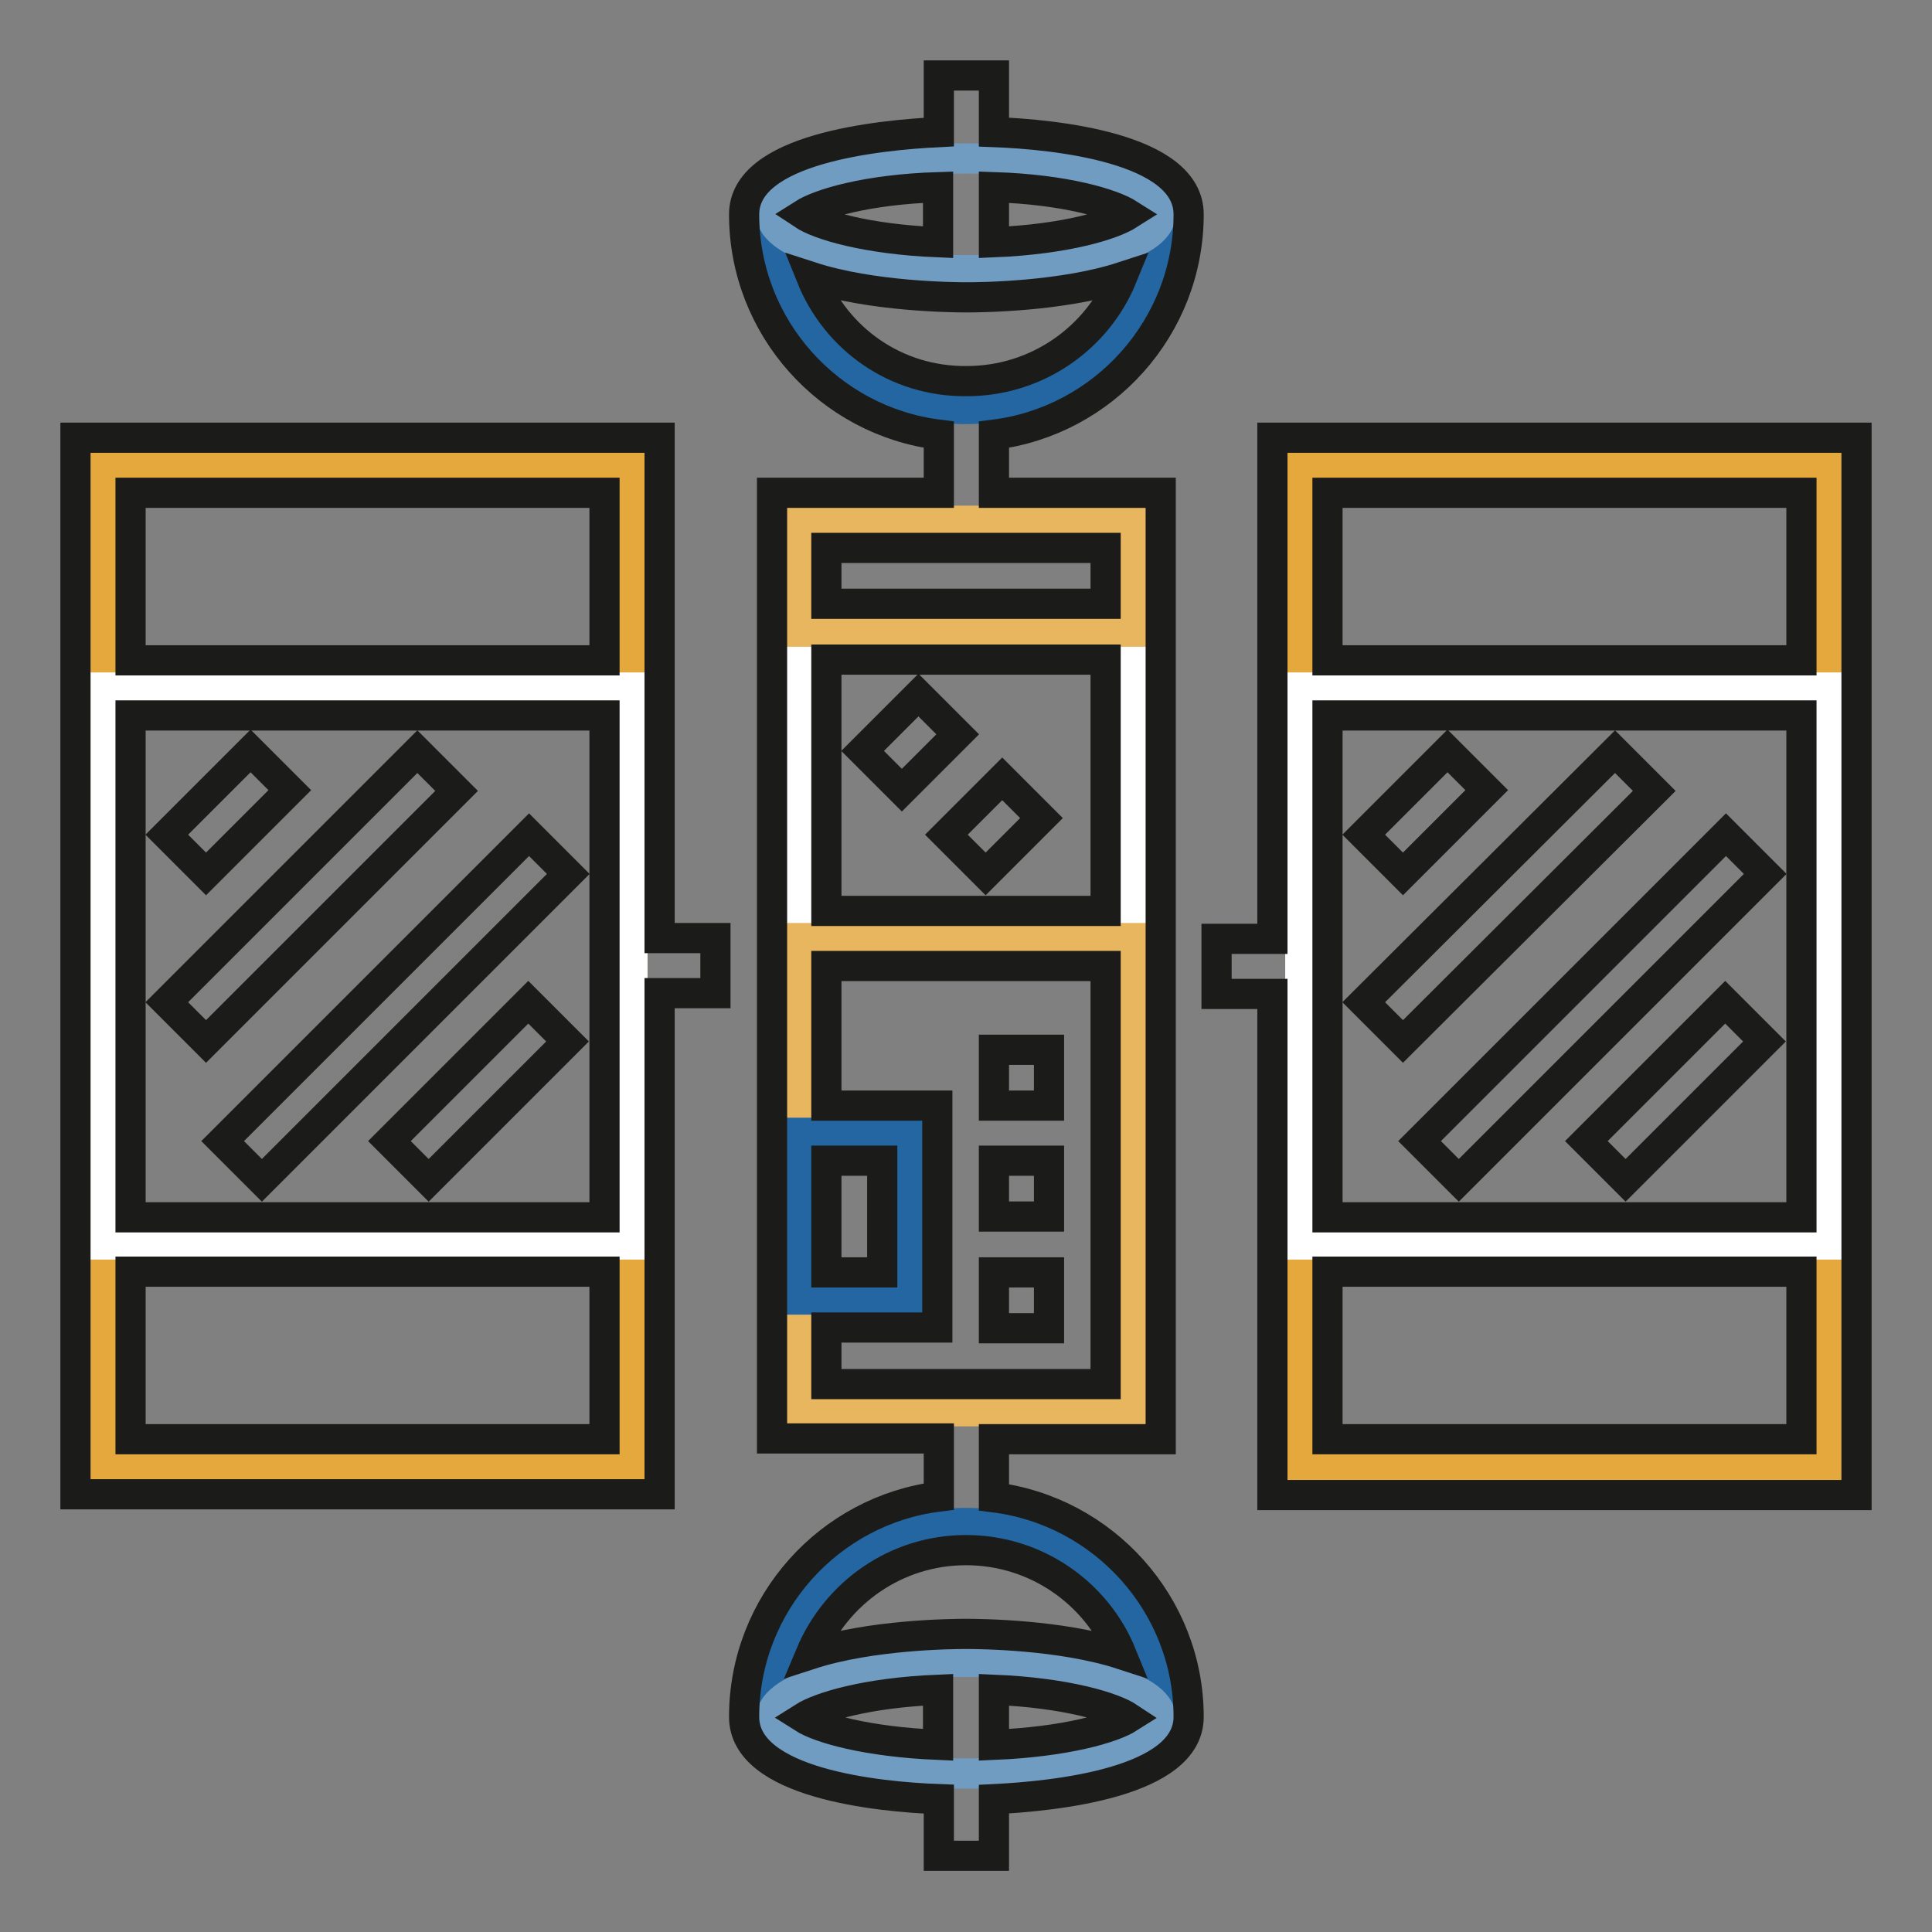 <?xml version="1.0" encoding="utf-8"?>
<!-- Svg Vector Icons : http://www.onlinewebfonts.com/icon -->
<!DOCTYPE svg PUBLIC "-//W3C//DTD SVG 1.1//EN" "http://www.w3.org/Graphics/SVG/1.1/DTD/svg11.dtd">
<svg version="1.1" xmlns="http://www.w3.org/2000/svg" xmlns:xlink="http://www.w3.org/1999/xlink" x="0px" y="0px" viewBox="0 0 256 256" enable-background="new 0 0 256 256" xml:space="preserve">
<rect x="0" y="0" width="256" height="256" fill="#808080" stroke="none"/>
<g> <path stroke-width="4" fill-opacity="0" stroke="#2366a1"  d="M153.8,28.4c0,14.3-11.6,25.8-25.8,25.8c-14.3,0-25.8-11.6-25.8-25.8"/> <path stroke-width="4" fill-opacity="0" stroke="#719cc1"  d="M153.8,28.4c0,4.1-11.6,7.4-25.8,7.4c-14.3,0-25.8-3.3-25.8-7.4S113.7,21,128,21 C142.3,21,153.8,24.3,153.8,28.4z"/> <path stroke-width="4" fill-opacity="0" stroke="#2366a1"  d="M153.8,227.6c0-14.3-11.6-25.8-25.8-25.8c-14.3,0-25.8,11.6-25.8,25.8"/> <path stroke-width="4" fill-opacity="0" stroke="#719cc1"  d="M153.8,227.6c0,4.1-11.6,7.4-25.8,7.4c-14.3,0-25.8-3.3-25.8-7.4s11.6-7.4,25.8-7.4 C142.3,220.2,153.8,223.5,153.8,227.6z"/> <path stroke-width="4" fill-opacity="0" stroke="#e5a83c"  d="M172.3,61.6h70.1v132.8h-70.1V61.6z"/> <path stroke-width="4" fill-opacity="0" stroke="#ffffff"  d="M172.3,91.1h70.1v73.8h-70.1V91.1z"/> <path stroke-width="4" fill-opacity="0" stroke="#e5a83c"  d="M13.7,61.6h70.1v132.8H13.7V61.6z"/> <path stroke-width="4" fill-opacity="0" stroke="#ffffff"  d="M13.7,91.1h70.1v73.8H13.7V91.1z M105.9,83.7h44.3v40.6h-44.3V83.7z"/> <path stroke-width="4" fill-opacity="0" stroke="#e8b65e"  d="M105.9,69h44.3v14.7h-44.3V69z M105.9,124.3h44.3V187h-44.3V124.3z"/> <path stroke-width="4" fill-opacity="0" stroke="#2366a1"  d="M105.9,150.1h14.7v22.1h-14.7V150.1z"/> <path stroke-width="4" fill-opacity="0" stroke="#1b1c1a"  d="M131.7,139.1h7.3v7.4h-7.3V139.1z M131.7,153.8h7.3v7.4h-7.3V153.8z M131.7,168.6h7.3v7.4h-7.3V168.6z  M119.5,104.7l-5.2-5.2l7.4-7.4l5.2,5.2L119.5,104.7z M130.6,115.8l-5.2-5.2l7.4-7.4l5.2,5.2L130.6,115.8L130.6,115.8z"/> <path stroke-width="4" fill-opacity="0" stroke="#1b1c1a"  d="M131.7,198.4v-7.7h22.1V65.3h-22.1v-7.7c14.5-1.8,25.8-14.2,25.8-29.2c0-8.8-17.7-10.6-25.8-10.9V10h-7.3 v7.5c-8.1,0.4-25.8,2.2-25.8,10.9c0,15,11.3,27.4,25.8,29.2v7.7h-22.1v125.3h22.1v7.7c-14.5,1.8-25.8,14.2-25.8,29.2 c0,8.8,17.7,10.6,25.8,10.9v7.5h7.3v-7.5c8.1-0.4,25.8-2.2,25.8-10.9C157.5,212.6,146.2,200.2,131.7,198.4z M149.6,28.4 c-2.2,1.4-8.3,3.3-17.9,3.7v-7.3C141.2,25.1,147.4,27,149.6,28.4z M124.3,24.8v7.3c-9.6-0.4-15.8-2.3-17.9-3.7 C108.6,27,114.8,25.1,124.3,24.8z M107.5,36.7c8,2.6,18.7,2.7,20.6,2.7c1.9,0,12.6-0.1,20.6-2.7c-3.3,8.1-11.3,13.8-20.6,13.8 C118.7,50.6,110.8,44.9,107.5,36.7z M146.5,120.7h-37V87.4h37V120.7z M146.5,72.6v7.4h-37v-7.4H146.5z M109.5,153.8h7.4v14.8h-7.4 V153.8z M109.5,175.9h14.7v-29.4h-14.7V128h37v55.4h-37V175.9z M128,205.4c9.3,0,17.3,5.7,20.6,13.8c-8-2.6-18.7-2.7-20.6-2.7 c-1.9,0-12.6,0.1-20.6,2.7C110.8,211.1,118.7,205.4,128,205.4z M106.4,227.6c2.2-1.4,8.3-3.3,17.9-3.7v7.3 C114.8,230.8,108.6,229,106.4,227.6z M131.7,231.2v-7.3c9.6,0.4,15.8,2.3,17.9,3.7C147.4,229,141.2,230.8,131.7,231.2z M168.6,58 v66.4h-7.4v7.3h7.4v66.4H246V58H168.6z M238.7,65.3v22.2h-62.8V65.3H238.7z M238.7,94.8v66.5h-62.8V94.8H238.7z M175.9,190.7v-22.2 h62.8v22.2H175.9z M87.4,58H10V198h77.4v-66.4h7.4v-7.3h-7.4V58z M80.1,65.3v22.2H17.3V65.3H80.1z M80.1,94.8v66.5H17.3V94.8H80.1z  M17.3,190.7v-22.2h62.8v22.2H17.3z"/> <path stroke-width="4" fill-opacity="0" stroke="#1b1c1a"  d="M27.3,115.8l-5.2-5.2l11.1-11.1l5.2,5.2L27.3,115.8z M27.3,138l-5.2-5.2l33.2-33.2l5.2,5.2L27.3,138z  M34.7,156.4l-5.2-5.2l40.6-40.6l5.2,5.2L34.7,156.4z M56.8,156.4l-5.2-5.2l18.4-18.4l5.2,5.2L56.8,156.4z M185.9,115.8l-5.2-5.2 l11.1-11.1l5.2,5.2L185.9,115.8z M185.9,138l-5.2-5.2L214,99.6l5.2,5.2L185.9,138z M193.3,156.4l-5.2-5.2l40.6-40.6l5.2,5.2 L193.3,156.4L193.3,156.4z M215.4,156.4l-5.2-5.2l18.4-18.4l5.2,5.2L215.4,156.4z"/></g>
</svg>